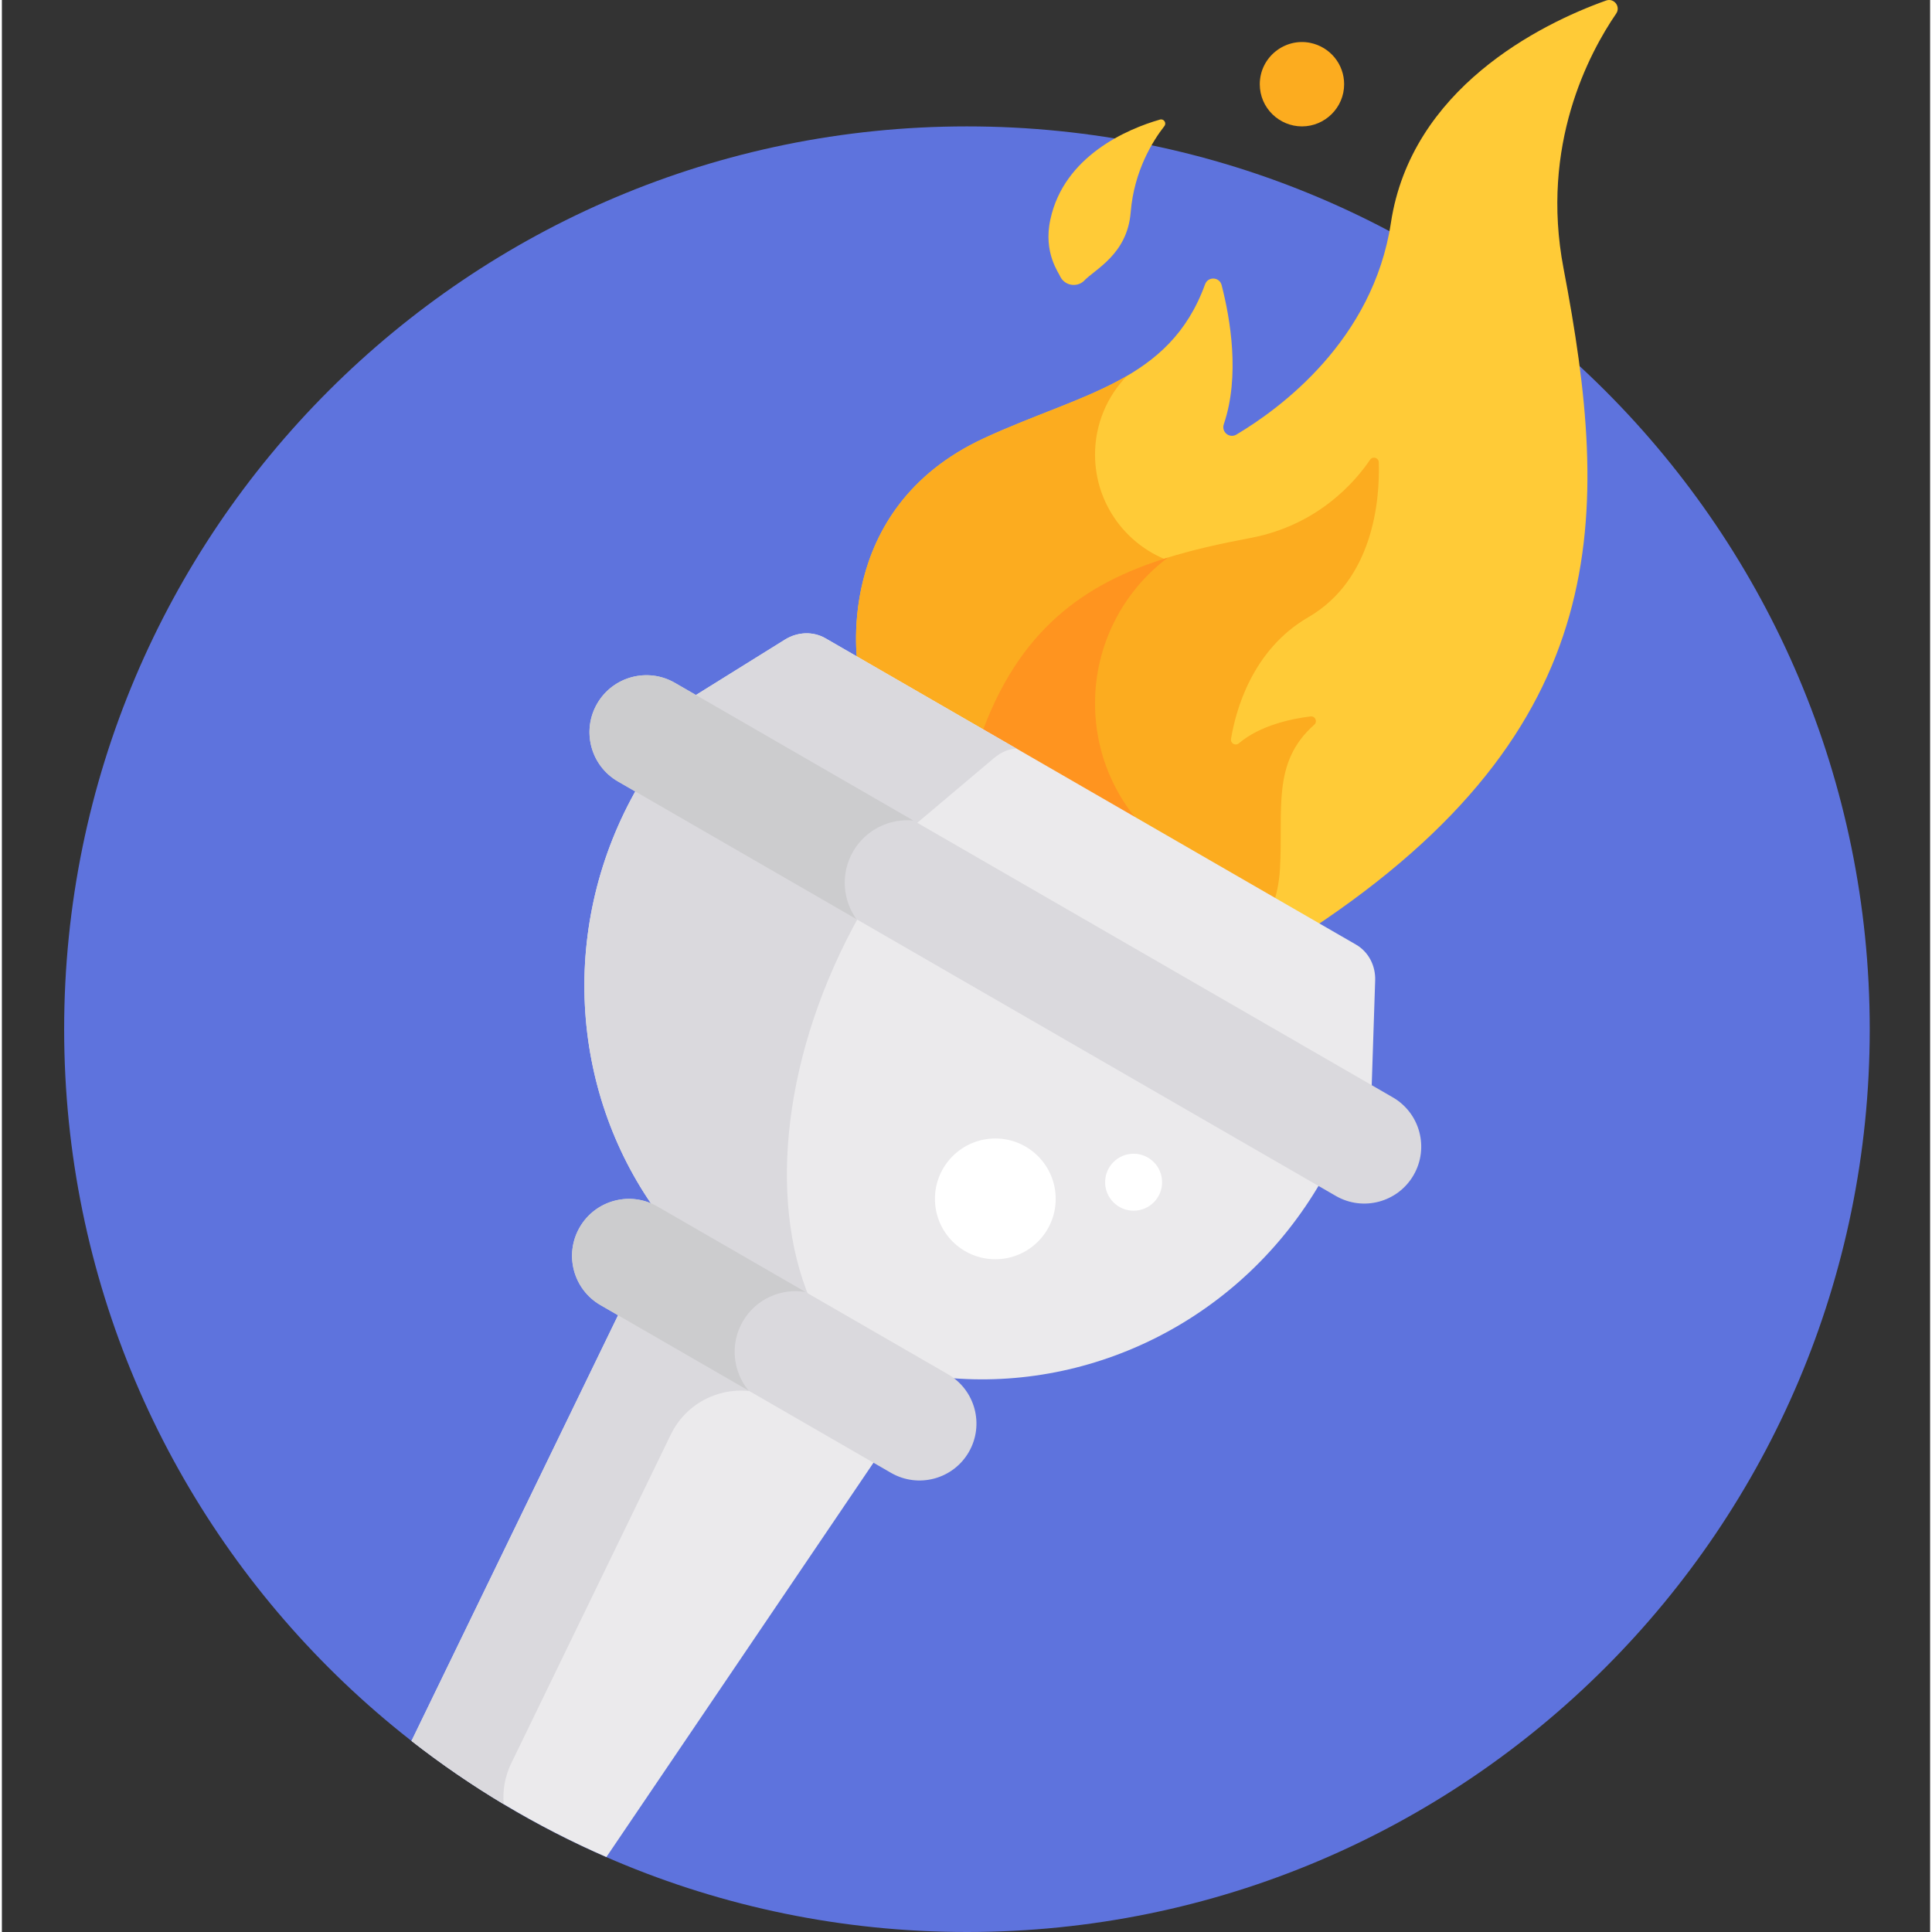 <svg height="511pt" viewBox="-16 0 511 512" width="511pt" xmlns="http://www.w3.org/2000/svg"><rect x="-16" y="0" width="511" height="512" fill="#333333" stroke="none"/><path d="m479 272.75c0 132.133-107.113 239.25-239.25 239.25-132.133 0-239.25-107.117-239.25-239.25 0-132.137 107.117-239.254 239.25-239.254 132.137 0 239.25 107.117 239.25 239.254zm0 0" fill="#5e73dd"/><path d="m397.844 71.074c-6.215-32.594 6.766-56.973 13.957-67.469 1.262-1.84-.562-4.211-2.664-3.465-17.691 6.309-51.652 23.453-57.027 58.883-4.73 31.18-29.371 49.254-40.953 56.145-1.84 1.098-4.027-.699-3.34-2.73 4.348-12.785 1.715-28.016-.578-36.895-.566-2.188-3.613-2.328-4.383-.203-9.402 25.949-32.906 28.906-58.609 40.809-40.809 18.895-33.352 60.875-33.352 60.875l119.957 69.254c80.996-53.5 79.461-109.797 66.992-175.203zm0 0" fill="#ffcb37"/><path d="m294.172 148.93c-11.898-3.98-20.477-15.211-20.477-28.449 0-8.109 3.219-15.457 8.449-20.859-10.734 6.262-23.992 10.086-37.898 16.527-40.809 18.895-33.352 60.875-33.352 60.875l37.801 21.824zm0 0" fill="#fcac1f"/><path d="m290.898 31.691c1.027-.293 1.824.895 1.168 1.734-2.996 3.828-8.023 11.77-8.922 22.832-.914 11.258-9.57 15.109-12.5 18.297-1.941 1.656-4.914 1.094-6.117-1.152-.352-1.02-4.621-6.363-2.668-15.25.004-.023.008-.047.016-.07 3.641-16.758 20.383-23.918 29.023-26.391zm0 0" fill="#ffcb37"/><path d="m328.535 33.496c-6.008 0-11.18-4.871-11.18-11.176 0-7.094 6.555-12.336 13.367-10.965 5.293 1.09 8.988 5.672 8.988 10.965 0 6.215-5.09 11.176-11.176 11.176zm0 0" fill="#fcac1f"/><path d="m322.703 230.281c.918-15.555-2.301-28.184 9.09-38.219.934-.824.25-2.355-.984-2.203-5.008.613-13.336 2.332-19.008 7.133-.898.762-2.258.004-2.066-1.16 1.195-7.316 5.484-23.574 20.496-32.273 17.055-9.887 18.996-30.723 18.66-41.051-.039-1.223-1.621-1.68-2.309-.668-3.926 5.797-13.793 17.352-31.73 20.734-31.836 6-58.293 14.973-71.652 53.102l77.438 44.707c1.098-2.922 1.84-6.27 2.066-10.102zm0 0" fill="#fcac1f"/><path d="m273.695 186.414c0-15.801 7.586-29.832 19.312-38.652-21.91 6.789-39.648 18.918-49.805 47.914l47.121 27.207c-10.184-8.859-16.629-21.906-16.629-36.469zm0 0" fill="#ff941f"/><path d="m347.934 259.828c.133-3.984-1.809-7.609-5.082-9.5l-140.578-81.164c-3.277-1.891-7.383-1.758-10.77.348l-25.652 15.965 181.086 104.551zm0 0" fill="#ebeaec"/><path d="m152.609 208.414c-21.152 36.637-18 80.473 4.539 112.129l77.168 44.555c38.684 3.688 78.227-15.496 99.375-52.133zm0 0" fill="#ebeaec"/><path d="m246.848 200.957c2.031-1.715 4.191-2.574 6.094-2.539l-50.668-29.254c-3.277-1.891-7.383-1.758-10.77.348l-25.652 15.965 58.984 34.055zm0 0" fill="#dad9dd"/><path d="m211.406 242.363-58.797-33.949c-21.152 36.637-18 80.473 4.539 112.129l40.953 23.645c-11.164-26.629-7.02-65.586 13.305-101.824zm0 0" fill="#dad9dd"/><path d="m92.551 461.359c15.75 12.312 33.09 22.684 51.648 30.777l71.473-105.52-67.836-39.168zm0 0" fill="#ebeaec"/><path d="m118.984 467.297 42.293-87.141c4.539-9.355 15.145-13.656 24.652-10.711l-38.098-21.996-55.285 113.914c7.777 6.074 15.941 11.672 24.441 16.762-.32-3.617.309-7.355 1.996-10.828zm0 0" fill="#dad9dd"/><path d="m291.465 313.301c0 4.168-3.379 7.547-7.551 7.547-4.168 0-7.547-3.379-7.547-7.547 0-4.172 3.379-7.551 7.547-7.551 4.172 0 7.551 3.379 7.551 7.551zm0 0" fill="#fff"/><path d="m263.27 317.711c0 8.836-7.164 16-16 16-8.836 0-16-7.164-16-16 0-8.836 7.164-16 16-16 8.836 0 16 7.164 16 16zm0 0" fill="#fff"/><path d="m240.25 384.801c4.164-7.219 1.691-16.445-5.523-20.609l-76.996-44.453c-7.215-4.168-16.445-1.695-20.609 5.52-4.168 7.219-1.695 16.445 5.523 20.613l76.992 44.453c7.219 4.164 16.445 1.691 20.613-5.523zm0 0" fill="#dad9dd"/><path d="m180.344 350.215c3.457-5.992 10.18-8.902 16.621-7.828l-39.234-22.652c-7.215-4.164-16.445-1.691-20.609 5.523-4.168 7.219-1.695 16.445 5.523 20.613l39.23 22.652c-4.152-5.043-4.988-12.32-1.531-18.309zm0 0" fill="#ccccce"/><path d="m337.508 316.934-190.242-109.836c-7.219-4.168-9.691-13.395-5.523-20.613 4.164-7.215 13.395-9.688 20.609-5.523l190.242 109.84c7.219 4.164 9.691 13.395 5.523 20.609-4.164 7.219-13.395 9.688-20.609 5.523zm0 0" fill="#dad9dd"/><path d="m209.582 225.652c3.355-5.809 9.691-8.809 15.961-8.207l-63.191-36.484c-7.215-4.164-16.445-1.691-20.609 5.523-4.168 7.219-1.695 16.445 5.523 20.613l63.188 36.48c-3.652-5.129-4.223-12.113-.871-17.926zm0 0" fill="#ccccce"/></svg>